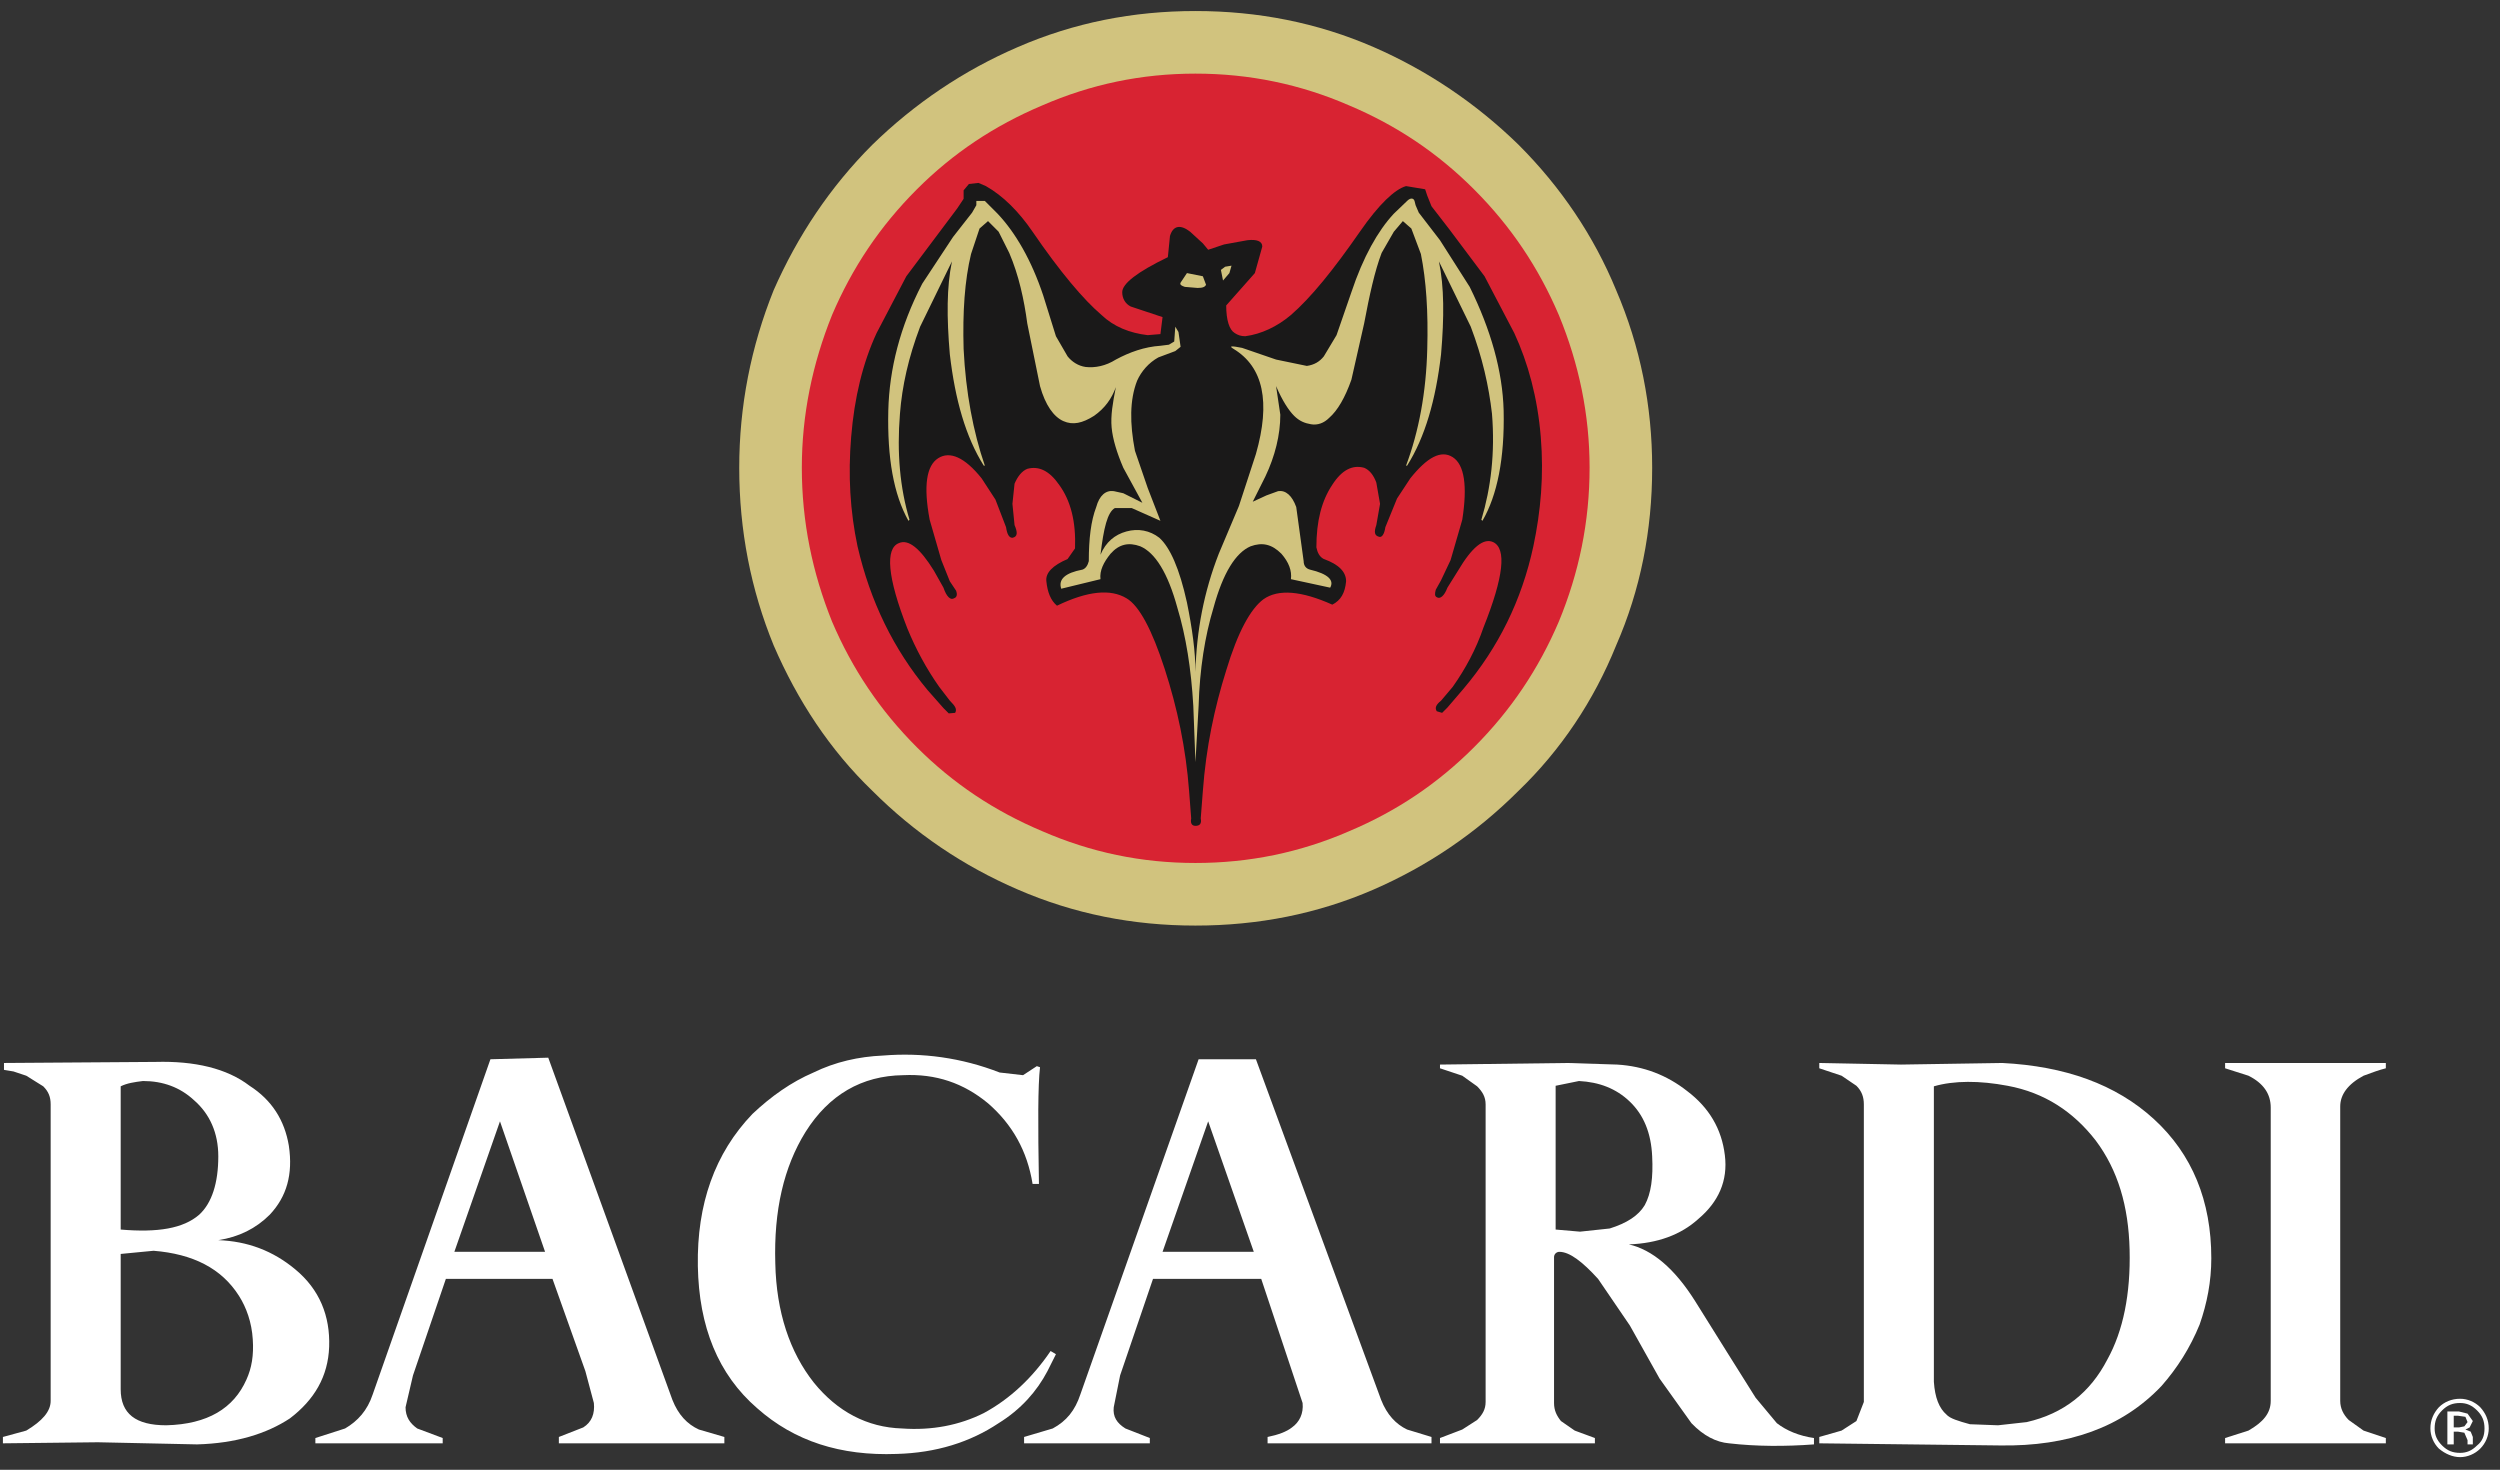 <?xml version="1.0" encoding="UTF-8"?>
<svg width="182px" height="107px" viewBox="0 0 182 107" version="1.1" xmlns="http://www.w3.org/2000/svg" xmlns:xlink="http://www.w3.org/1999/xlink">
    <rect x="0" y="0" width="182" height="107" fill="#333333" stroke="none"/>
    <!-- Generator: Sketch 51.3 (57544) - http://www.bohemiancoding.com/sketch -->
    <title>Bacardi</title>
    <desc>Created with Sketch.</desc>
    <defs></defs>
    <g id="Page-1" stroke="none" stroke-width="1" fill="none" fill-rule="evenodd">
        <g id="Bacardi">
            <path d="M110.547,10.535 C107.458,7.523 103.904,5.128 100.004,3.43 C95.91,1.653 91.586,0.803 87.028,0.803 C82.471,0.803 78.184,1.653 74.09,3.43 C70.151,5.128 66.599,7.523 63.509,10.535 C60.419,13.625 58.064,17.178 56.326,21.117 C54.665,25.249 53.816,29.574 53.816,34.054 C53.816,38.611 54.665,42.937 56.326,46.992 C58.064,51.008 60.419,54.599 63.509,57.573 C66.599,60.662 70.151,63.057 74.09,64.756 C78.184,66.533 82.471,67.382 87.028,67.382 C91.586,67.382 95.91,66.533 100.004,64.756 C103.904,63.057 107.458,60.662 110.547,57.573 C113.637,54.599 116.031,51.008 117.653,46.992 C119.429,42.937 120.278,38.611 120.278,34.054 C120.278,29.574 119.429,25.249 117.653,21.117 C116.031,17.178 113.637,13.625 110.547,10.535" id="Fill-2" fill="#D1C37E"></path>
            <path d="M113.482,22.932 C112.014,19.495 110.006,16.482 107.303,13.779 C104.677,11.153 101.703,9.146 98.227,7.678 C94.675,6.133 90.967,5.36 87.028,5.36 C83.089,5.36 79.42,6.133 75.867,7.678 C72.391,9.146 69.379,11.153 66.753,13.779 C64.05,16.482 62.041,19.495 60.574,22.932 C59.145,26.485 58.373,30.193 58.373,34.054 C58.373,37.993 59.145,41.701 60.574,45.254 C62.041,48.691 64.05,51.703 66.753,54.407 C69.379,57.032 72.391,59.041 75.867,60.508 C79.42,62.053 83.089,62.825 87.028,62.825 C90.967,62.825 94.675,62.053 98.227,60.508 C101.703,59.041 104.677,57.032 107.303,54.407 C110.006,51.703 112.014,48.691 113.482,45.254 C114.95,41.701 115.722,37.993 115.722,34.054 C115.722,30.193 114.95,26.485 113.482,22.932" id="Fill-3" fill="#D82332"></path>
            <path d="M105.526,16.714 L104.213,15.015 L103.904,14.243 L103.75,13.779 L102.36,13.548 C101.548,13.779 100.39,14.86 99,16.869 C97.069,19.649 95.447,21.657 93.979,22.932 C92.975,23.782 91.817,24.322 90.658,24.477 C90.349,24.477 90.118,24.399 89.886,24.245 C89.5,24.013 89.268,23.319 89.268,22.237 L91.353,19.881 L91.894,17.95 C91.894,17.564 91.507,17.409 90.813,17.487 L89.113,17.796 L87.955,18.182 L87.569,17.719 L86.642,16.869 C85.947,16.328 85.406,16.405 85.174,17.178 L85.02,18.722 C82.78,19.804 81.698,20.653 81.698,21.271 C81.698,21.735 81.93,22.121 82.317,22.314 L84.634,23.086 L84.479,24.322 L83.552,24.399 C82.239,24.245 81.08,23.782 80.192,22.932 C78.88,21.811 77.18,19.804 75.172,16.869 C74.168,15.401 73.009,14.243 71.773,13.548 L71.233,13.316 L70.538,13.393 L70.151,13.856 L70.151,14.475 L69.688,15.17 L65.981,20.113 L63.818,24.245 C62.814,26.408 62.196,28.956 61.964,31.814 C61.733,34.595 61.887,37.221 62.428,39.77 C63.355,43.786 65.054,47.262 67.525,50.235 L68.684,51.549 L69.07,51.935 L69.534,51.896 C69.688,51.626 69.534,51.394 69.147,51.008 L68.375,50.004 C67.448,48.691 66.676,47.262 66.058,45.756 C64.59,42.01 64.436,39.924 65.44,39.538 C66.136,39.229 66.985,39.924 67.989,41.546 L68.684,42.782 C68.916,43.477 69.224,43.709 69.456,43.554 C69.688,43.477 69.688,43.246 69.611,43.014 L69.147,42.319 L68.529,40.774 L67.68,37.839 C67.216,35.367 67.448,33.9 68.298,33.359 C69.147,32.819 70.229,33.282 71.464,34.826 L72.469,36.371 L73.241,38.38 C73.318,38.92 73.473,39.152 73.705,39.152 C74.09,39.075 74.09,38.765 73.859,38.225 L73.705,36.68 L73.859,35.213 C74.09,34.672 74.4,34.287 74.786,34.131 C75.635,33.9 76.408,34.287 77.103,35.29 C77.952,36.449 78.338,37.993 78.262,39.924 L77.721,40.697 C76.639,41.16 76.099,41.701 76.176,42.319 C76.253,43.091 76.485,43.709 76.948,44.095 C79.188,43.014 80.849,42.859 82.008,43.554 C82.934,44.095 83.861,45.833 84.788,48.691 C85.714,51.549 86.333,54.483 86.565,57.573 L86.719,59.581 C86.642,59.968 86.796,60.122 87.028,60.122 C87.337,60.122 87.492,59.968 87.414,59.581 L87.569,57.573 C87.8,54.407 88.418,51.51 89.268,48.807 C90.118,45.987 91.044,44.327 91.971,43.632 C93.052,42.859 94.751,43.014 96.992,44.018 C97.609,43.709 97.918,43.168 97.996,42.319 C97.996,41.624 97.455,41.083 96.374,40.697 C96.065,40.542 95.91,40.233 95.833,39.847 C95.833,37.916 96.219,36.449 96.992,35.29 C97.687,34.209 98.459,33.823 99.309,34.054 C99.695,34.209 100.004,34.595 100.197,35.135 L100.467,36.68 L100.197,38.225 C100.004,38.765 100.081,38.997 100.39,39.075 C100.583,39.152 100.776,38.92 100.854,38.38 L101.703,36.294 L102.668,34.826 C103.904,33.282 104.909,32.741 105.758,33.282 C106.608,33.823 106.84,35.367 106.453,37.839 L105.603,40.774 L104.909,42.242 L104.523,42.937 C104.444,43.246 104.444,43.4 104.599,43.477 C104.831,43.632 105.14,43.4 105.372,42.782 L106.144,41.546 C107.148,39.847 107.998,39.152 108.693,39.461 C109.697,39.924 109.465,42.01 107.998,45.678 C107.458,47.262 106.685,48.691 105.758,50.004 L104.909,51.008 C104.523,51.317 104.444,51.549 104.599,51.78 L104.986,51.896 L105.372,51.51 L106.53,50.158 C109.079,47.146 110.778,43.709 111.628,39.77 C112.169,37.221 112.4,34.595 112.169,31.814 C111.937,28.956 111.242,26.408 110.238,24.245 L108.075,20.113 L105.526,16.714" id="Fill-4" fill="#1A1919"></path>
            <path d="M104.831,17.487 L103.286,15.479 L103.055,14.938 L102.978,14.629 C102.9,14.397 102.668,14.397 102.437,14.629 L101.471,15.556 C100.313,16.792 99.231,18.722 98.382,21.271 L97.3,24.399 L96.374,25.944 C96.065,26.331 95.678,26.562 95.138,26.639 L92.898,26.176 L90.427,25.326 C89.654,25.172 89.422,25.172 89.808,25.403 C91.971,26.716 92.511,29.265 91.431,33.05 L90.194,36.835 L88.727,40.311 C87.646,43.091 87.105,45.91 87.028,48.922 L87.028,49.077 L87.028,48.922 C87.028,47.455 86.796,45.756 86.41,43.864 C85.869,41.391 85.174,39.847 84.402,39.152 C83.707,38.611 82.857,38.457 82.008,38.689 C81.158,38.92 80.501,39.461 80.115,40.387 C80.347,38.457 80.618,37.298 81.158,36.989 L82.394,36.989 L84.479,37.916 L83.552,35.521 L82.625,32.819 C82.239,30.81 82.239,29.111 82.78,27.721 C83.089,27.025 83.629,26.408 84.324,26.021 L85.561,25.558 L85.947,25.249 L85.792,24.168 L85.561,23.782 L85.483,24.863 L85.097,25.094 L84.479,25.172 C83.321,25.249 82.239,25.635 81.235,26.176 C80.501,26.639 79.729,26.794 79.034,26.716 C78.493,26.639 78.03,26.331 77.721,25.944 L76.872,24.477 L75.944,21.503 C75.094,18.954 73.936,16.946 72.623,15.556 L71.696,14.629 L71.078,14.629 L71.078,14.938 L70.769,15.479 L69.379,17.255 L67.139,20.653 C65.517,23.782 64.745,26.871 64.668,29.883 C64.59,33.359 65.054,35.985 66.136,37.916 L66.212,37.839 C65.517,35.521 65.286,32.973 65.517,30.115 C65.672,28.107 66.136,26.021 66.985,23.782 L69.302,19.031 C68.916,20.885 68.916,23.086 69.147,25.79 C69.534,29.111 70.306,31.814 71.619,33.9 L71.696,33.9 C70.847,31.428 70.306,28.57 70.151,25.403 C70.074,22.7 70.229,20.422 70.692,18.491 L71.31,16.637 L71.928,16.096 L72.7,16.869 L73.473,18.413 C74.168,20.036 74.554,21.811 74.786,23.55 L75.713,28.107 C76.099,29.497 76.717,30.347 77.412,30.656 C78.107,30.965 78.802,30.81 79.651,30.27 C80.424,29.729 80.926,29.034 81.235,28.184 C81.004,29.342 80.849,30.27 80.926,31.119 C81.004,31.969 81.312,32.973 81.776,34.054 L83.166,36.603 L81.776,35.908 L81.08,35.754 C80.501,35.676 80.038,36.063 79.806,36.912 C79.42,37.916 79.265,39.229 79.265,40.851 C79.188,41.16 79.034,41.391 78.802,41.469 C77.566,41.701 77.026,42.164 77.257,42.859 L80.115,42.164 C80.038,41.546 80.347,40.928 80.849,40.311 C81.467,39.615 82.162,39.461 83.012,39.77 C84.092,40.233 85.02,41.701 85.714,44.25 C86.333,46.296 86.719,48.691 86.873,51.394 L87.028,55.488 L87.259,51.394 C87.337,48.691 87.723,46.296 88.341,44.25 C89.036,41.701 89.963,40.233 91.044,39.77 C91.894,39.461 92.589,39.615 93.284,40.311 C93.824,40.928 94.057,41.546 93.979,42.164 L96.837,42.782 C97.146,42.242 96.683,41.778 95.369,41.469 C95.061,41.391 94.906,41.16 94.906,40.851 L94.366,36.912 C94.057,36.063 93.593,35.676 93.052,35.754 L92.203,36.063 L91.199,36.526 L92.126,34.672 C92.821,33.205 93.207,31.66 93.207,30.193 L92.898,28.107 C93.361,29.188 93.824,29.883 94.21,30.27 C94.597,30.656 94.983,30.81 95.447,30.887 C95.91,30.965 96.374,30.81 96.76,30.424 C97.378,29.883 97.918,28.956 98.382,27.643 L99.309,23.55 C99.695,21.503 100.081,19.726 100.583,18.413 L101.471,16.869 L102.128,16.096 L102.746,16.637 L103.441,18.491 C103.827,20.422 103.981,22.7 103.904,25.403 C103.827,28.57 103.286,31.428 102.36,33.9 L102.437,33.9 C103.75,31.814 104.523,29.111 104.909,25.79 C105.14,23.086 105.14,20.885 104.754,19.031 L107.071,23.782 C107.92,26.021 108.384,28.107 108.616,30.115 C108.848,32.973 108.538,35.521 107.843,37.839 L107.92,37.916 C109.002,36.063 109.543,33.359 109.465,29.883 C109.388,27.025 108.538,24.013 106.994,20.885 L104.831,17.487" id="Fill-5" fill="#D1C37E"></path>
            <path d="M86.41,19.881 L85.947,20.576 C85.869,20.731 86.024,20.808 86.256,20.885 L87.183,20.962 C87.569,20.962 87.723,20.885 87.8,20.731 L87.569,20.113 L86.41,19.881" id="Fill-6" fill="#D1C37E"></path>
            <polyline id="Fill-7" fill="#D1C37E" points="88.882 19.649 89.036 20.422 89.5 19.881 89.654 19.34 89.19 19.417 88.882 19.649"></polyline>
            <path d="M180.563,102.448 C180.177,102.062 179.637,101.83 179.095,101.83 C178.478,101.83 177.937,102.062 177.551,102.448 C177.164,102.873 176.933,103.375 176.933,103.993 C176.933,104.534 177.164,105.074 177.551,105.46 C178.014,105.846 178.555,106.079 179.095,106.079 C179.637,106.079 180.177,105.846 180.563,105.46 C180.949,105.074 181.181,104.534 181.181,103.993 C181.181,103.375 180.949,102.873 180.563,102.448 Z M179.095,102.139 C179.559,102.139 179.945,102.294 180.331,102.68 C180.717,103.066 180.872,103.452 180.872,103.993 C180.872,104.534 180.717,104.92 180.331,105.229 C179.945,105.615 179.559,105.769 179.095,105.769 C178.555,105.769 178.169,105.615 177.782,105.229 C177.395,104.842 177.242,104.456 177.242,103.993 C177.242,103.452 177.395,103.066 177.782,102.68 C178.169,102.294 178.555,102.139 179.095,102.139 Z" id="Fill-8" fill="#FFFFFF"></path>
            <path d="M180.022,103.452 L179.637,102.912 L179.018,102.757 L178.169,102.757 L178.169,105.152 L178.632,105.152 L178.632,104.225 L178.941,104.225 L179.404,104.302 L179.637,104.842 L179.637,105.152 L180.022,105.152 L180.022,104.611 L179.868,104.225 L179.482,104.07 L179.79,103.916 L180.022,103.452 Z M178.941,103.066 L179.482,103.143 L179.637,103.529 L179.404,103.839 L179.018,103.916 L178.632,103.916 L178.632,103.066 L178.941,103.066 Z" id="Fill-9" fill="#FFFFFF"></path>
            <path d="M75.635,86.19 C75.559,81.788 75.559,79.045 75.713,77.693 L75.481,77.616 L74.477,78.273 L72.777,78.079 C69.997,76.999 67.139,76.612 64.281,76.844 C62.505,76.921 60.805,77.307 59.222,78.079 C57.6,78.775 56.133,79.817 54.781,81.092 C52.039,83.95 50.726,87.657 50.803,92.175 C50.881,96.578 52.27,100.054 55.129,102.525 C57.832,104.92 61.192,106.001 65.286,105.846 C68.143,105.769 70.615,104.997 72.7,103.607 C74.322,102.603 75.481,101.29 76.253,99.822 L76.872,98.587 L76.485,98.354 C75.172,100.285 73.55,101.83 71.619,102.873 C69.842,103.761 67.834,104.147 65.672,103.993 C63.123,103.916 60.96,102.757 59.261,100.671 C57.485,98.432 56.519,95.497 56.442,91.982 C56.326,88.121 57.06,84.954 58.643,82.405 C60.342,79.702 62.737,78.312 65.749,78.273 C68.143,78.157 70.151,78.852 71.928,80.32 C73.705,81.864 74.786,83.795 75.172,86.19 L75.635,86.19" id="Fill-10" fill="#FFFFFF"></path>
            <path d="M21.028,83.409 C20.719,81.555 19.793,80.087 18.17,79.045 C16.509,77.771 14.154,77.23 11.335,77.307 L0.29,77.385 L0.29,77.887 L0.985,78.003 L1.912,78.312 L3.148,79.084 C3.534,79.47 3.688,79.856 3.688,80.397 L3.688,101.984 C3.688,102.757 3.07,103.452 1.912,104.147 L0.212,104.611 L0.212,105.074 L7.125,104.997 L14.347,105.152 C17.166,105.074 19.406,104.38 21.105,103.259 C22.882,101.908 23.886,100.208 23.963,98.046 C24.04,95.806 23.268,93.875 21.492,92.407 C19.87,91.056 18.016,90.36 15.892,90.283 C17.398,90.051 18.634,89.434 19.638,88.43 C20.874,87.116 21.337,85.494 21.028,83.409 Z M14.115,80.087 C15.274,81.092 15.892,82.482 15.892,84.182 C15.892,86.112 15.428,87.58 14.502,88.43 C13.343,89.434 11.489,89.743 8.786,89.511 L8.786,79.084 C9.249,78.852 9.79,78.775 10.408,78.698 C11.875,78.698 13.112,79.161 14.115,80.087 Z M18.402,97.505 C18.48,98.663 18.325,99.59 17.938,100.44 C17.011,102.525 15.12,103.684 12.107,103.761 C9.867,103.761 8.786,102.912 8.786,101.135 L8.786,91.287 L11.181,91.056 C14.038,91.287 16.124,92.33 17.398,94.339 C17.938,95.188 18.325,96.27 18.402,97.505 Z" id="Fill-11" fill="#FFFFFF"></path>
            <path d="M173.689,77.771 L173.689,77.385 L161.987,77.385 L161.987,77.771 L163.687,78.312 C164.768,78.852 165.309,79.624 165.309,80.629 L165.309,101.984 C165.309,102.873 164.768,103.529 163.687,104.147 L161.987,104.688 L161.987,105.074 L173.689,105.074 L173.689,104.688 L172.067,104.147 L170.985,103.375 C170.6,102.989 170.368,102.525 170.368,101.984 L170.368,80.551 C170.368,79.702 170.908,78.929 172.067,78.312 C172.685,78.079 173.225,77.887 173.689,77.771" id="Fill-12" fill="#FFFFFF"></path>
            <path d="M117.73,77.501 L114.099,77.385 L104.831,77.501 L104.831,77.771 L106.453,78.312 L107.534,79.084 C107.92,79.47 108.153,79.856 108.153,80.397 L108.153,102.062 C108.153,102.603 107.92,102.989 107.534,103.375 L106.453,104.07 L104.831,104.688 L104.831,105.074 L116.108,105.074 L116.108,104.688 L114.641,104.147 L113.637,103.452 C113.327,103.066 113.134,102.68 113.134,102.139 L113.134,91.519 C113.134,91.287 113.327,91.133 113.52,91.133 C114.254,91.133 115.181,91.828 116.339,93.102 L118.656,96.501 L120.819,100.363 L123.137,103.607 C124.025,104.534 124.951,104.997 125.878,105.074 C127.887,105.306 129.972,105.306 132.057,105.152 L132.057,104.688 C130.976,104.534 130.049,104.147 129.354,103.607 L127.809,101.753 L125.724,98.432 L123.407,94.725 C121.901,92.33 120.278,90.978 118.58,90.592 C120.665,90.515 122.364,89.898 123.639,88.739 C125.106,87.503 125.801,85.958 125.57,84.105 C125.338,82.173 124.411,80.629 122.827,79.431 C121.36,78.273 119.661,77.616 117.73,77.501 Z M114.95,78.698 C116.417,78.775 117.653,79.238 118.656,80.204 C119.661,81.169 120.202,82.482 120.278,84.182 C120.357,85.726 120.202,86.885 119.738,87.734 C119.274,88.507 118.425,89.047 117.189,89.434 L115.026,89.665 L113.25,89.511 L113.25,79.045 L114.95,78.698 Z" id="Fill-13" fill="#FFFFFF"></path>
            <path d="M156.812,81.478 C154.032,78.929 150.324,77.616 145.767,77.385 L138.391,77.501 L132.444,77.385 L132.444,77.771 L134.066,78.312 L135.147,79.045 C135.533,79.431 135.688,79.856 135.688,80.397 L135.688,102.062 L135.147,103.452 L134.066,104.147 L132.444,104.611 L132.444,105.074 L145.613,105.229 C150.556,105.306 154.495,103.916 157.353,100.904 C158.511,99.59 159.438,98.123 160.134,96.424 C160.674,94.879 160.983,93.295 160.983,91.596 C160.983,87.426 159.593,84.027 156.812,81.478 Z M146.153,79.045 C148.856,79.547 150.942,80.937 152.564,83.023 C154.186,85.185 154.959,87.812 155.035,90.978 C155.114,94.184 154.572,96.887 153.414,98.973 C152.178,101.366 150.247,102.912 147.544,103.529 L145.458,103.761 L143.411,103.684 C142.562,103.452 141.944,103.259 141.712,102.989 C141.172,102.525 140.863,101.753 140.786,100.595 L140.786,79.084 C142.253,78.659 144.107,78.659 146.153,79.045 Z" id="Fill-14" fill="#FFFFFF"></path>
            <path d="M39.913,76.999 L35.703,77.114 L27.13,101.521 C26.744,102.68 26.049,103.452 25.122,103.993 L22.959,104.688 L22.959,105.074 L32.228,105.074 L32.228,104.688 L30.374,103.993 C29.833,103.607 29.524,103.143 29.524,102.448 L30.065,100.131 L32.459,93.102 L40.222,93.102 L42.616,99.822 L43.234,102.139 C43.311,102.912 43.08,103.529 42.461,103.916 L40.685,104.611 L40.685,105.074 L52.734,105.074 L52.734,104.611 L50.881,104.07 C50.031,103.684 49.375,102.989 48.95,101.908 L39.913,76.999 Z M39.681,91.133 L33.077,91.133 L36.398,81.633 L39.681,91.133 Z" id="Fill-15" fill="#FFFFFF"></path>
            <path d="M91.431,77.114 L87.259,77.114 L78.648,101.521 C78.262,102.68 77.644,103.452 76.639,103.993 L74.554,104.611 L74.554,105.074 L83.707,105.074 L83.707,104.688 L81.93,103.993 C81.312,103.607 81.004,103.143 81.08,102.448 L81.544,100.131 L83.939,93.102 L91.817,93.102 L94.829,102.139 C94.906,102.912 94.597,103.529 94.057,103.916 C93.67,104.225 93.052,104.456 92.28,104.611 L92.28,105.074 L104.213,105.074 L104.213,104.611 L102.437,104.07 C101.626,103.684 100.969,102.989 100.545,101.908 L91.431,77.114 Z M91.276,91.133 L84.634,91.133 L87.955,81.633 L91.276,91.133 Z" id="Fill-16" fill="#FFFFFF"></path>
        </g>
    </g>
</svg>